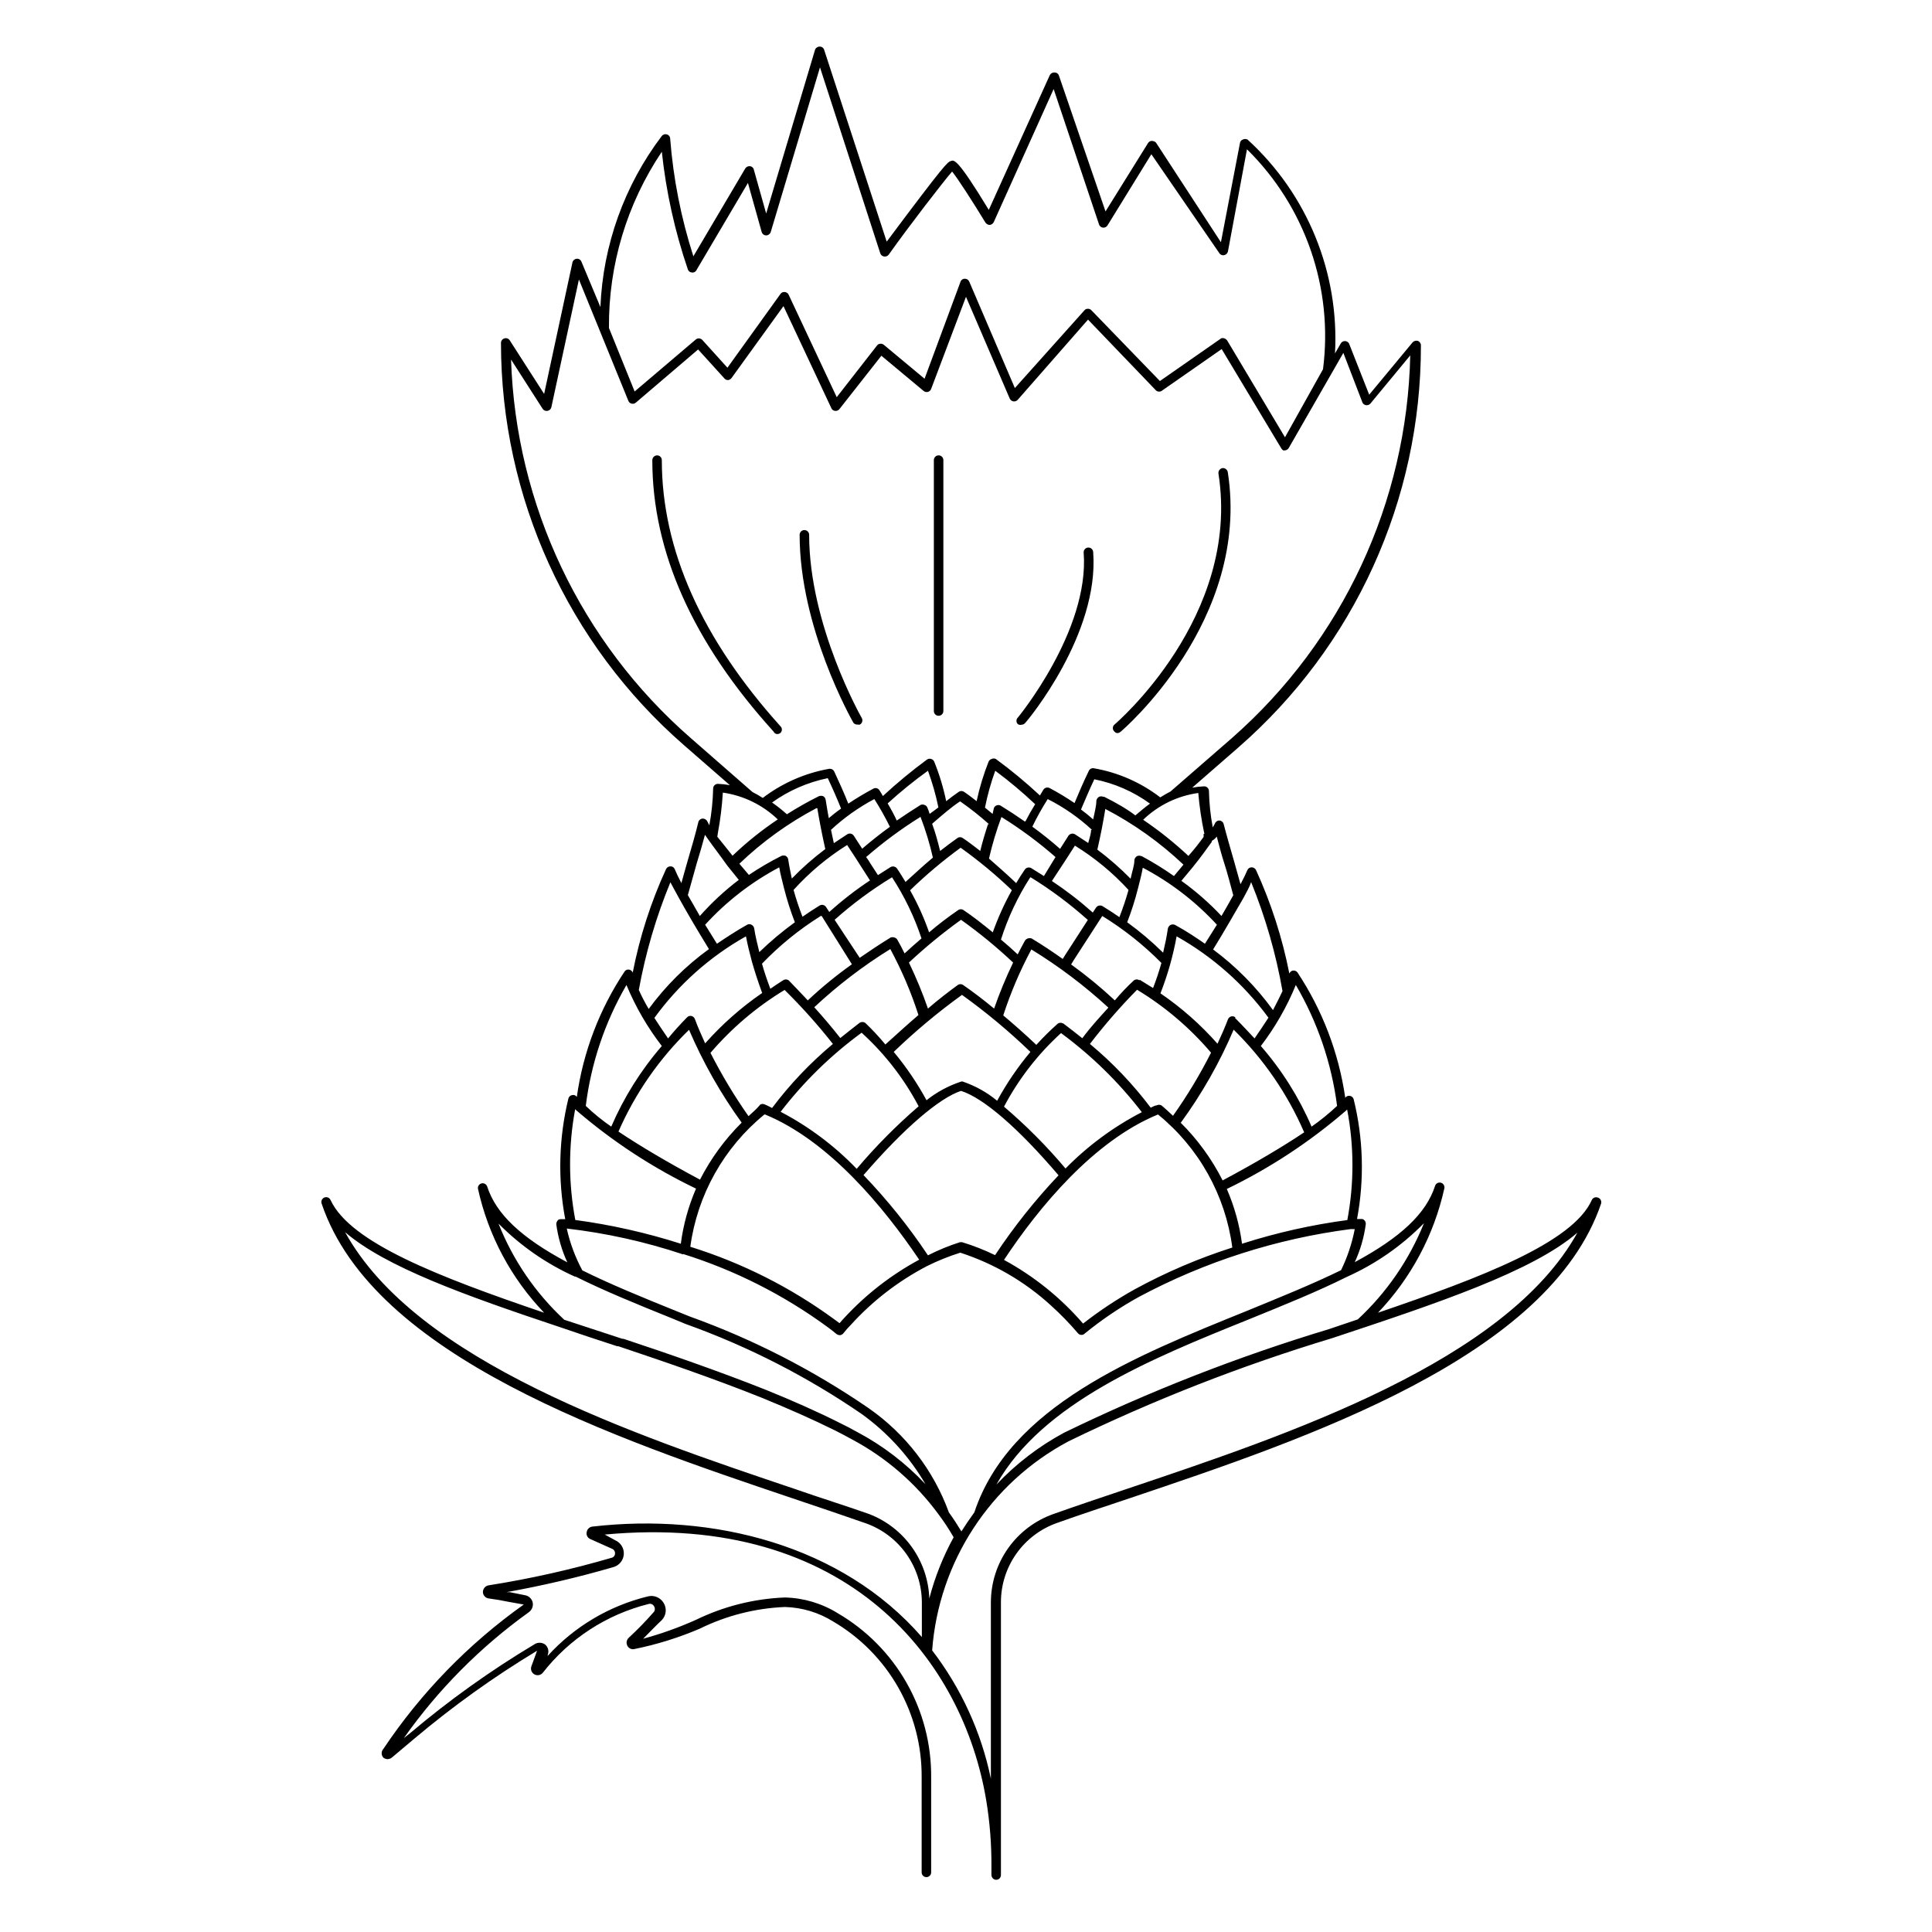 <?xml version="1.0" encoding="UTF-8"?>
<!-- Uploaded to: ICON Repo, www.svgrepo.com, Generator: ICON Repo Mixer Tools -->
<svg fill="#000000" width="800px" height="800px" version="1.1" viewBox="144 144 512 512" xmlns="http://www.w3.org/2000/svg">
 <path d="m567.41 461.36c-0.609-0.219-1.289 0.066-1.562 0.652-5.039 11.285-29.172 20.504-56.68 29.875l0.004 0.004c8.746-9.164 14.824-20.539 17.582-32.898 0.18-0.684-0.227-1.383-0.906-1.562-0.684-0.184-1.383 0.223-1.562 0.906-2.367 7.254-9.02 13.551-21.262 20.152 1.48-3.191 2.465-6.59 2.922-10.078 0.031-0.367-0.098-0.734-0.352-1.004-0.23-0.285-0.598-0.418-0.957-0.355h-1.008c1.977-10.539 1.668-21.379-0.906-31.789-0.148-0.449-0.535-0.781-1-0.855-0.469-0.074-0.938 0.121-1.219 0.504-1.719-11.887-6.055-23.246-12.695-33.254-0.328-0.398-0.867-0.559-1.359-0.402-0.352 0.129-0.629 0.406-0.758 0.758-1.867-9.488-4.844-18.719-8.867-27.512-0.246-0.402-0.684-0.652-1.156-0.652-0.488 0.004-0.926 0.301-1.109 0.754-0.402 0.957-1.008 2.215-1.812 3.727l-1.664-5.945c-1.059-3.68-2.066-7.152-2.82-10.078v0.004c-0.152-0.512-0.625-0.863-1.16-0.863-0.535 0-1.004 0.352-1.16 0.863l-0.555 0.957h0.004c-0.602-3.172-0.938-6.391-1.008-9.621 0-0.336-0.133-0.656-0.371-0.891-0.234-0.238-0.555-0.371-0.891-0.371-1.062 0.043-2.125 0.164-3.172 0.355l12.141-10.578v-0.004c30.84-26.832 48.52-65.727 48.465-106.61 0.016-0.531-0.309-1.016-0.805-1.207-0.508-0.152-1.059 0.004-1.41 0.402l-11.488 13.855-5.34-13.551v-0.004c-0.219-0.406-0.645-0.66-1.109-0.66-0.461 0-0.887 0.254-1.105 0.66l-1.512 2.621c1.172-21.414-7.336-42.223-23.176-56.68-0.398-0.199-0.863-0.199-1.262 0-0.41 0.148-0.703 0.52-0.754 0.957l-5.039 26.25-17.18-26.352c-0.25-0.352-0.605-0.402-1.059-0.504-0.426-0.012-0.828 0.199-1.059 0.555l-11.285 18.137-12.391-36.121c-0.207-0.449-0.668-0.73-1.16-0.707-0.504-0.016-0.977 0.258-1.211 0.707l-16.172 35.719c-8.262-13.602-9.168-13.301-10.078-12.949-0.906 0.352-1.359 0.453-16.977 21.363l-16.574-50.836c-0.16-0.527-0.656-0.879-1.207-0.855-0.547-0.008-1.035 0.34-1.211 0.855l-12.949 43.379-3.273-11.637c-0.109-0.504-0.543-0.875-1.059-0.906-0.484-0.039-0.949 0.195-1.207 0.605l-13.754 23.277v-0.004c-3.258-10.121-5.324-20.586-6.148-31.184-0.004-0.52-0.355-0.973-0.855-1.109-0.492-0.16-1.035 0-1.359 0.402-9.922 13.102-15.598 28.922-16.273 45.344l-5.039-12.043c-0.203-0.508-0.719-0.816-1.262-0.754-0.535 0.047-0.98 0.434-1.105 0.957l-7.508 34.863-9.117-14.207c-0.297-0.473-0.883-0.684-1.414-0.504-0.535 0.156-0.906 0.648-0.906 1.207 0.012 40.879 17.703 79.75 48.52 106.61l12.141 10.578c-1.047-0.191-2.109-0.309-3.176-0.352-0.695 0-1.258 0.562-1.258 1.258-0.074 3.266-0.41 6.516-1.008 9.723l-0.555-1.059v0.004c-0.246-0.484-0.77-0.766-1.309-0.707-0.523 0.055-0.953 0.441-1.059 0.957-0.754 3.125-1.762 6.648-2.871 10.379-0.555 1.863-1.059 3.828-1.613 5.742-0.805-1.512-1.359-2.719-1.762-3.68v0.004c-0.168-0.445-0.586-0.746-1.059-0.758-0.492-0.016-0.957 0.234-1.211 0.656-4.039 8.785-7.016 18.02-8.867 27.508-0.129-0.367-0.43-0.648-0.805-0.754-0.477-0.168-1.008-0.004-1.309 0.402-6.684 10.004-11.023 21.387-12.699 33.301-0.258-0.402-0.738-0.602-1.207-0.504-0.473 0.07-0.859 0.402-1.008 0.855-2.566 10.5-2.859 21.422-0.855 32.043h-1.059c-0.352 0-0.707 0-0.957 0.352-0.234 0.285-0.359 0.641-0.355 1.008 0.469 3.488 1.453 6.883 2.926 10.078-12.191-6.5-18.895-12.797-21.262-20.152-0.234-0.602-0.883-0.93-1.504-0.762-0.625 0.168-1.02 0.781-0.914 1.418 2.715 12.352 8.781 23.715 17.531 32.848-28.164-9.574-51.34-18.59-56.578-29.824v-0.004c-0.266-0.652-1.008-0.969-1.664-0.703-0.652 0.262-0.969 1.008-0.703 1.66 13.754 40.66 77.887 62.223 124.74 78.043 6.902 2.316 13.453 4.535 19.496 6.648h0.004c4.332 1.547 8.082 4.398 10.73 8.16 2.652 3.758 4.078 8.246 4.078 12.848v9.117c-21.211-24.383-55.418-32.949-87.309-29.27-0.777 0.086-1.402 0.688-1.512 1.461-0.176 0.789 0.254 1.582 1.008 1.867l5.742 2.57v-0.004c0.488 0.199 0.793 0.688 0.758 1.211 0.012 0.555-0.367 1.039-0.906 1.16-10.699 3.125-21.59 5.566-32.598 7.305-0.883 0.148-1.523 0.918-1.512 1.812 0.043 0.863 0.703 1.566 1.562 1.664 1.781 0.234 3.543 0.539 5.289 0.906l3.981 0.707v-0.004c-14.633 10.398-27.25 23.375-37.23 38.293-0.574 0.645-0.574 1.617 0 2.266 0.656 0.551 1.609 0.551 2.266 0l5.996-5.039c10.203-8.602 21.066-16.383 32.496-23.277l-1.512 4.133c-0.289 0.809 0.043 1.707 0.789 2.129 0.746 0.422 1.688 0.246 2.234-0.414 7.055-9.043 16.934-15.461 28.062-18.238 0.555-0.164 1.145 0.09 1.41 0.602 0.309 0.438 0.309 1.027 0 1.465-2.106 2.422-4.344 4.727-6.703 6.898-0.582 0.547-0.727 1.414-0.352 2.117 0.355 0.703 1.156 1.062 1.914 0.855 5.93-1.203 11.719-3.012 17.281-5.391 7.043-3.465 14.73-5.422 22.57-5.742 4.512 0.125 8.914 1.445 12.746 3.828 7.199 4.215 13.16 10.254 17.281 17.508s6.262 15.465 6.195 23.805v25.191c0 0.695 0.566 1.258 1.262 1.258 0.695 0 1.258-0.562 1.258-1.258v-25.191c0.07-8.781-2.18-17.43-6.523-25.062-4.344-7.637-10.625-13.988-18.211-18.414-4.215-2.617-9.051-4.062-14.008-4.184-8.164 0.316-16.176 2.324-23.527 5.894-4.547 2.047-9.246 3.731-14.055 5.039 1.664-1.664 3.273-3.375 5.039-5.039h-0.004c1.102-1.227 1.266-3.027 0.406-4.434-0.844-1.43-2.519-2.144-4.133-1.762-10.242 2.484-19.508 7.977-26.602 15.77v-0.254c0.395-0.977 0.109-2.098-0.703-2.769-0.867-0.598-2.012-0.598-2.875 0-11.566 6.922-22.551 14.773-32.848 23.477l-1.715 1.359h0.004c9.098-12.883 20.285-24.152 33.098-33.352 0.844-0.582 1.262-1.613 1.059-2.617-0.234-1-1.051-1.758-2.066-1.918l-4.027-0.805h-0.859c9.566-1.715 19.035-3.934 28.367-6.648 1.535-0.441 2.629-1.801 2.731-3.394 0.102-1.594-0.812-3.078-2.277-3.711l-2.773-1.512c64.941-6.047 95.07 33.805 101.11 70.535h0.004c0.938 5.742 1.395 11.559 1.359 17.379v2.269c0.012 0.332 0.133 0.652 0.352 0.906 0.234 0.254 0.562 0.398 0.906 0.402 0.336 0 0.656-0.133 0.891-0.367 0.238-0.238 0.371-0.559 0.371-0.891v-72.297c-0.004-4.609 1.426-9.105 4.09-12.871 2.66-3.762 6.426-6.606 10.773-8.141 6.047-2.168 12.645-4.332 19.547-6.648 46.805-15.77 110.84-37.332 124.64-77.988 0.195-0.699-0.211-1.418-0.906-1.613zm-46.047 6.801c-3.898 9.684-9.883 18.391-17.535 25.492l-7.609 2.57h0.004c-24.102 7.273-47.586 16.453-70.23 27.457-6.676 3.594-12.734 8.238-17.938 13.754 12.191-21.664 41.109-33.402 67.008-43.832 9.27-3.777 18.035-7.305 25.797-11.184h-0.004c7.672-3.422 14.629-8.262 20.508-14.258zm-20.152-0.855c-9.523 1.262-18.914 3.367-28.062 6.297-0.664-5-2.019-9.883-4.031-14.512 11.414-5.519 22.051-12.516 31.641-20.805l0.25-0.25v-0.004c1.855 9.668 1.875 19.598 0.051 29.273zm-44.234-25.844v-0.004c5.57-7.637 10.254-15.887 13.953-24.586 7.926 7.781 14.273 17.02 18.691 27.207-5.492 3.68-12.746 8.012-21.613 12.746-2.875-5.691-6.652-10.879-11.184-15.367zm-30.531 12.293v-0.004c-4.992-5.934-10.469-11.445-16.375-16.473 3.871-7.328 8.984-13.926 15.113-19.5 8.082 5.953 15.293 13.008 21.414 20.961-7.527 3.887-14.383 8.957-20.305 15.012zm-55.418 0v-0.004c-5.859-6.094-12.664-11.195-20.152-15.113 6.125-7.965 13.352-15.023 21.461-20.957 6.133 5.57 11.246 12.168 15.113 19.496-5.883 5.07-11.359 10.594-16.375 16.523zm-28.668-13.957c-3.75-5.348-7.117-10.957-10.078-16.777 5.621-6.57 12.254-12.199 19.648-16.676 4.559 4.496 8.836 9.277 12.797 14.309-6.008 5.016-11.418 10.715-16.121 16.977-0.605-0.301-1.211-0.656-1.863-0.906-0.391-0.227-0.871-0.227-1.262 0-0.906 1.109-2.012 2.066-3.07 3.023zm26.148-71.844c1.41 2.117 2.769 4.231 4.082 6.297l1.965 3.074h-0.004c-3.797 2.512-7.402 5.309-10.781 8.363l-0.855-1.309v-0.004c-0.367-0.574-1.129-0.754-1.711-0.402-1.562 0.957-3.074 1.965-4.535 2.973-0.906-2.328-1.699-4.699-2.367-7.102 4.176-4.621 8.973-8.641 14.258-11.941zm19.445-7.457c1.344 3.512 2.441 7.113 3.273 10.781-2.672 2.215-5.039 4.484-7.254 6.449-0.754-1.211-1.461-2.418-2.266-3.578-0.398-0.535-1.137-0.688-1.715-0.352l-3.324 2.117-1.965-3.023c-0.352-0.605-0.754-1.211-1.16-1.762v-0.004c4.527-3.941 9.363-7.512 14.461-10.68zm21.41 0h0.004c5.066 3.144 9.867 6.703 14.355 10.629l-3.074 5.039-3.375-2.117c-0.562-0.305-1.27-0.156-1.66 0.355-0.805 1.16-1.562 2.367-2.316 3.629-2.519-2.418-5.039-4.586-7.203-6.5h-0.004c0.863-3.766 1.973-7.469 3.324-11.086zm33.707 19.348c-0.684 2.438-1.492 4.844-2.418 7.203-1.461-1.008-2.922-1.965-4.484-2.922-0.59-0.328-1.332-0.152-1.711 0.402l-0.855 1.309h-0.004c-3.41-3.039-7.027-5.832-10.832-8.363l3.93-5.996 2.168-3.375c5.254 3.238 10.035 7.191 14.207 11.742zm2.922 23.98c-0.441-0.355-1.07-0.355-1.512 0-1.762 1.613-3.477 3.426-5.039 5.289-3.656-3.418-7.527-6.598-11.586-9.523l0.707-1.16 7.559-11.688-0.004 0.004c5.699 3.508 10.961 7.684 15.668 12.441-0.625 2.254-1.363 4.473-2.215 6.652-1.312-0.809-2.418-1.512-3.578-2.219zm-20.152 11.488v-0.004c-0.465-0.344-1.098-0.344-1.562 0-1.98 1.762-3.863 3.629-5.641 5.594-3.023-2.871-5.945-5.441-8.766-7.809 1.961-6.035 4.457-11.887 7.453-17.48 7.285 4.465 14.121 9.625 20.406 15.414-2.316 2.57-4.637 5.039-6.902 8.113-1.812-1.41-3.426-2.723-5.191-4.031zm-52.496-0.203c-0.48-0.352-1.133-0.352-1.613 0-1.715 1.309-3.324 2.621-5.039 3.981-2.215-2.82-4.535-5.543-6.902-8.16v-0.004c6.195-5.789 12.945-10.953 20.152-15.414 3.019 5.586 5.516 11.438 7.457 17.48-2.769 2.367-5.691 5.039-8.766 7.809-1.648-2-3.414-3.902-5.289-5.691zm7.004-38.691c3.316 5.059 5.957 10.527 7.859 16.27-1.461 1.258-2.973 2.57-4.484 3.981-0.605-1.258-1.258-2.469-1.914-3.629v0.004c-0.176-0.305-0.465-0.523-0.809-0.605-0.312-0.098-0.645-0.098-0.957 0-2.871 1.762-5.594 3.578-8.211 5.391l-6.648-10.078-0.004 0.004c4.707-4.195 9.785-7.957 15.168-11.238zm9.57 34.863c-1.445-4.156-3.129-8.227-5.039-12.195 4.352-4.07 8.965-7.859 13.805-11.332 4.852 3.461 9.465 7.246 13.805 11.332-1.91 3.969-3.59 8.039-5.039 12.195-2.871-2.367-5.644-4.484-8.211-6.246v-0.004c-0.422-0.301-0.988-0.301-1.41 0-2.418 1.766-5.188 3.879-7.91 6.25zm27.258-34.762v-0.004c5.363 3.305 10.422 7.082 15.113 11.285l-5.996 9.27-0.656 1.059c-2.621-1.863-5.34-3.68-8.262-5.441-0.312-0.094-0.645-0.094-0.957 0-0.332 0.098-0.621 0.312-0.805 0.605-0.656 1.16-1.258 2.367-1.914 3.629-1.512-1.41-2.973-2.719-4.434-3.93 1.844-5.812 4.453-11.352 7.758-16.477zm-5.039 3.426v-0.004c-1.984 3.566-3.668 7.293-5.039 11.137-2.769-2.266-5.34-4.281-7.758-5.894-0.422-0.305-0.988-0.305-1.41 0-2.672 1.824-5.246 3.793-7.711 5.894-1.336-3.856-3.023-7.582-5.035-11.137 4.195-4.07 8.672-7.844 13.398-11.285 4.762 3.402 9.277 7.141 13.504 11.188zm-50.383 6.801 8.012 12.797c-4.109 2.918-8.016 6.117-11.688 9.57-1.715-1.812-3.426-3.629-5.039-5.289-0.465-0.344-1.098-0.344-1.562 0-1.16 0.707-2.215 1.461-3.324 2.215-0.855-2.266-1.613-4.484-2.215-6.648 4.648-4.84 9.875-9.09 15.566-12.645zm27.859 48.969h0.004c-2.488-4.598-5.422-8.934-8.766-12.949 5.664-5.457 11.707-10.504 18.086-15.113 6.402 4.594 12.465 9.645 18.137 15.113-3.363 4.016-6.316 8.352-8.816 12.949-2.664-2.203-5.699-3.91-8.969-5.039-0.223-0.102-0.48-0.102-0.707 0-3.348 1.113-6.473 2.816-9.219 5.039zm59.398 1.914h0.004c-4.719-6.262-10.145-11.961-16.172-16.977 3.863-5.043 8.035-9.836 12.492-14.359 7.391 4.469 14.008 10.098 19.602 16.676-2.938 5.82-6.305 11.41-10.078 16.727-1.008-0.906-1.965-1.863-3.074-2.769-0.395-0.199-0.863-0.199-1.258 0-0.555 0.047-1.16 0.453-1.766 0.703zm22.469-23.93h0.004c-0.301-0.309-0.738-0.441-1.156-0.355-0.418 0.105-0.758 0.406-0.91 0.809-0.805 2.117-1.762 4.281-2.769 6.449-4.465-5.062-9.539-9.547-15.113-13.352 1.91-4.891 3.344-9.949 4.281-15.113 9.555 5.371 17.852 12.723 24.336 21.562-1.059 1.613-2.266 3.477-3.68 5.492-1.664-1.766-3.375-3.629-5.238-5.492zm-16.066-24.586c-0.383-0.176-0.824-0.176-1.211 0-0.355 0.207-0.609 0.555-0.703 0.957-0.301 2.117-0.754 4.231-1.258 6.398h-0.004c-2.969-2.922-6.148-5.617-9.52-8.062 1.145-2.941 2.106-5.953 2.871-9.016 0.453-1.812 0.957-3.629 1.258-5.441 7.367 3.879 14.012 8.988 19.648 15.113l-3.176 5.039c-2.312-1.613-4.883-3.328-7.906-4.988zm-8.969-18.238c-0.352-0.152-0.754-0.152-1.109 0-0.355 0.207-0.609 0.555-0.703 0.957 0 1.613-0.656 3.223-1.008 5.039-2.738-2.789-5.688-5.367-8.816-7.711 0.855-3.727 1.562-7.356 2.117-10.781 7.551 3.938 14.52 8.906 20.703 14.762l-2.519 3.023h0.004c-2.746-1.938-5.606-3.703-8.566-5.289zm-10.078-15.719h0.004c-0.355-0.152-0.754-0.152-1.109 0-0.355 0.207-0.609 0.555-0.707 0.957 0 1.562-0.504 3.223-0.855 5.039-1.008-0.906-2.066-1.762-3.223-2.621 0.957-2.215 2.117-5.039 3.527-8.012h-0.004c5.332 1.055 10.367 3.254 14.762 6.449-1.258 0.906-2.57 2.016-3.879 3.125-2.316-1.766-5.137-3.375-8.262-4.938zm-3.223 8.766c0 1.109-0.453 2.316-0.754 3.477l-3.527-2.316c-0.59-0.328-1.332-0.152-1.715 0.402l-2.215 3.477c-2.266-2.016-4.734-3.981-7.356-5.894 1.223-2.512 2.586-4.949 4.082-7.305 4.273 2.16 8.223 4.906 11.738 8.16zm-17.633-2.266c-2.016-1.41-4.082-2.769-6.297-4.133-0.316-0.188-0.699-0.23-1.047-0.113-0.348 0.113-0.629 0.379-0.766 0.719l-0.355 1.562-2.016-1.664c0.66-3.324 1.566-6.59 2.723-9.773 3.695 2.746 7.227 5.707 10.578 8.867-0.938 1.512-1.797 3.023-2.566 4.535zm-9.672 0.754c-0.754 2.266-1.461 4.637-2.066 7.106-1.613-1.258-3.176-2.469-4.637-3.426-0.422-0.305-0.988-0.305-1.41 0-1.512 1.059-3.023 2.215-4.586 3.426-0.605-2.519-1.309-5.039-2.117-7.203 2.672-2.316 5.039-4.383 7.406-5.945l0.004-0.004c2.676 1.855 5.231 3.875 7.656 6.047zm-15.469-2.719c-0.172-0.566-0.371-1.121-0.605-1.664-0.125-0.34-0.406-0.602-0.754-0.707-0.336-0.148-0.723-0.148-1.059 0-2.168 1.359-4.231 2.719-6.297 4.133-0.738-1.578-1.547-3.09-2.418-4.535 3.391-3.09 6.957-5.984 10.68-8.664 1.164 3.168 2.094 6.418 2.769 9.723zm-10.527 3.426c-2.621 1.863-5.039 3.828-7.356 5.793l-2.215-3.426h-0.004c-0.367-0.578-1.125-0.758-1.711-0.402l-3.578 2.367-0.754-3.527h-0.004c3.457-3.211 7.32-5.953 11.488-8.16 1.508 2.375 2.887 4.832 4.133 7.356zm-16.172-2.117c-0.301-1.664-0.605-3.324-0.855-5.039h-0.004c-0.055-0.402-0.297-0.758-0.652-0.957-0.375-0.148-0.789-0.148-1.16 0-2.902 1.449-5.727 3.047-8.465 4.785-1.246-1.117-2.559-2.16-3.93-3.121 4.414-3.164 9.445-5.359 14.762-6.449 1.359 2.871 2.519 5.543 3.527 8.062-1.359 0.957-2.469 1.863-3.477 2.719zm-3.074-2.82c0.555 3.375 1.258 7.004 2.117 10.832h-0.004c-3.156 2.359-6.121 4.973-8.867 7.809-0.352-1.664-0.707-3.324-0.957-5.039-0.055-0.402-0.297-0.758-0.652-0.957-0.371-0.148-0.789-0.148-1.16 0-2.973 1.5-5.852 3.184-8.613 5.039l-2.519-2.973c6.086-5.828 12.953-10.781 20.402-14.711zm-10.078 15.719c0.301 1.812 0.805 3.629 1.258 5.492h0.004c0.77 3.059 1.727 6.074 2.871 9.016-3.324 2.41-6.473 5.055-9.422 7.91-0.504-2.117-1.059-4.231-1.359-6.297-0.078-0.41-0.336-0.762-0.707-0.957-0.359-0.199-0.797-0.199-1.156 0-2.973 1.664-5.543 3.375-8.012 5.039l-3.125-5.039c5.602-6.137 12.215-11.266 19.547-15.164zm-8.816 18.289c0.402 2.168 0.957 4.383 1.562 6.648 0.773 2.719 1.68 5.492 2.719 8.312-5.559 3.82-10.633 8.305-15.113 13.352-1.008-2.215-1.965-4.383-2.719-6.449-0.152-0.402-0.492-0.703-0.906-0.805-0.422-0.102-0.863 0.035-1.16 0.352-1.848 1.883-3.527 3.746-5.039 5.594-1.359-2.016-2.621-3.828-3.629-5.441h0.004c6.418-8.844 14.664-16.199 24.18-21.562zm-15.113 24.688v-0.004c3.731 8.703 8.41 16.965 13.957 24.637-4.461 4.422-8.184 9.523-11.035 15.113-8.867-4.734-16.121-9.07-21.613-12.746 4.438-10.129 10.805-19.301 18.742-27.004zm20.152 22.469c16.977 7.004 31.438 24.535 40.859 38.492v-0.004c-7.426 4.008-14.133 9.215-19.852 15.418-0.402 0.453-0.855 0.906-1.258 1.41l-1.512-1.109c-11.539-8.43-24.391-14.898-38.039-19.145 1.867-13.754 8.891-26.289 19.648-35.062zm43.176 37.332c-5.051-7.582-10.766-14.695-17.078-21.262 10.832-12.543 20.152-20.453 25.844-22.32 5.894 1.863 15.113 9.773 25.844 22.371h0.004c-6.207 6.555-11.84 13.633-16.828 21.16-2.809-1.371-5.727-2.516-8.715-3.426h-0.605c-2.91 0.926-5.742 2.09-8.465 3.477zm60.961-37.332c10.832 8.805 17.883 21.426 19.699 35.266-8.93 2.852-17.566 6.547-25.793 11.031-4.82 2.676-9.418 5.727-13.758 9.121-5.91-6.844-13.012-12.562-20.957-16.879 9.32-14.055 23.781-31.539 40.809-38.539zm47.457-2.266 0.004-0.004c-2.117 1.992-4.375 3.824-6.754 5.492-3.348-7.773-7.887-14.98-13.449-21.363 3.785-4.957 6.902-10.395 9.27-16.172 5.758 9.84 9.477 20.738 10.934 32.043zm-22.77-59.301c3.789 9.297 6.578 18.977 8.312 28.867-0.605 1.309-1.41 2.922-2.519 5.039-4.441-6.133-9.793-11.551-15.871-16.07 3.273-5.289 5.945-10.078 7.961-13.504 0.906-1.664 1.715-3.125 2.117-4.332zm-9.168-12.293c0.605 2.316 1.309 5.039 2.066 7.356 0.754 2.316 1.613 5.594 2.367 8.414-0.906 1.664-1.965 3.477-3.125 5.492-3.231-3.449-6.793-6.57-10.629-9.32l3.023-3.629c2.168-2.672 3.828-5.039 5.039-6.699v-0.25c0.852-0.508 1.207-0.961 1.457-1.363zm-3.426-0.504v0.805c-1.059 1.461-2.367 3.176-4.031 5.039-3.738-3.5-7.75-6.703-11.992-9.574 3.992-3.859 9.109-6.348 14.609-7.102 0.312 3.641 0.848 7.258 1.613 10.832zm-157.59-134.06c-0.148-16.625 4.734-32.906 14.008-46.703 1.133 10.617 3.449 21.078 6.902 31.184 0.145 0.465 0.57 0.785 1.055 0.805 0.496 0.098 0.992-0.148 1.211-0.602l13.652-23.125 3.629 12.949v-0.004c0.137 0.559 0.633 0.953 1.207 0.957 0.555-0.016 1.039-0.379 1.211-0.906l13.047-43.629 15.973 49.273c0.145 0.453 0.535 0.785 1.008 0.855 0.453 0.07 0.914-0.102 1.207-0.453 5.391-7.609 14.664-19.598 16.828-22.066 1.512 1.863 5.441 7.961 8.816 13.504v-0.004c0.254 0.398 0.688 0.645 1.16 0.656 0.457-0.055 0.855-0.34 1.059-0.754l15.871-35.266 12.039 35.918c0.152 0.441 0.543 0.754 1.008 0.809 0.477 0.059 0.945-0.156 1.207-0.555l11.641-18.895 18.035 26.25c0.277 0.41 0.777 0.609 1.258 0.504 0.508-0.109 0.902-0.504 1.008-1.008l5.039-27.055c15.453 15.215 22.91 36.777 20.152 58.289l-10.078 18.035-15.312-25.641c-0.203-0.297-0.508-0.512-0.855-0.605-0.23-0.074-0.477-0.074-0.707 0l-16.273 11.336-18.188-18.793c-0.238-0.238-0.566-0.367-0.906-0.352-0.352-0.023-0.691 0.125-0.906 0.402l-18.441 20.605-12.09-28.211c-0.191-0.473-0.652-0.773-1.16-0.758-0.523-0.023-1 0.305-1.156 0.805l-9.523 25.695-10.832-9.02v0.004c-0.258-0.203-0.582-0.297-0.906-0.254-0.34 0.012-0.656 0.18-0.855 0.453l-10.684 13.703-12.746-27.156c-0.18-0.398-0.566-0.668-1.008-0.703-0.449-0.078-0.906 0.121-1.156 0.504l-14.055 19.547-6.699-7.406h-0.004c-0.492-0.48-1.273-0.48-1.766 0l-16.121 13.703zm21.613 108.62c-29.078-25.375-46.305-61.688-47.559-100.26l8.363 13.047c0.281 0.438 0.801 0.656 1.309 0.555 0.5-0.09 0.895-0.465 1.008-0.957l7.305-33.855 13.098 32.145 0.004-0.004c0.133 0.387 0.457 0.672 0.855 0.758 0.387 0.098 0.801 0.004 1.109-0.254l16.523-14.105 6.953 7.656c0.242 0.305 0.617 0.477 1.008 0.453 0.363-0.051 0.691-0.254 0.906-0.551l13.754-19.043 12.695 27.055v-0.004c0.164 0.395 0.535 0.664 0.957 0.707 0.441 0.062 0.879-0.109 1.16-0.453l11.133-14.156 11.184 9.32c0.32 0.273 0.754 0.367 1.156 0.258 0.406-0.109 0.727-0.418 0.859-0.812l9.223-24.387 11.586 26.953v0.004c0.176 0.391 0.535 0.676 0.957 0.754 0.43 0.074 0.867-0.078 1.16-0.402l18.641-21.262 18.035 18.793c0.469 0.387 1.145 0.387 1.613 0l15.77-10.984 15.82 26.348v0.004c0.125 0.203 0.301 0.375 0.504 0.504h0.352c0.457-0.012 0.879-0.258 1.109-0.656l14.461-25.191 5.039 13.098h-0.004c0.16 0.406 0.523 0.695 0.957 0.758 0.43 0.066 0.863-0.086 1.16-0.402l10.578-12.797c-0.852 38.906-17.973 75.676-47.207 101.37l-16.324 14.207c-0.906 0.453-1.812 1.008-2.719 1.562-5.148-3.961-11.184-6.606-17.582-7.711-0.566-0.117-1.133 0.176-1.363 0.707-1.562 3.223-2.769 6.098-3.777 8.516v-0.004c-2.125-1.445-4.328-2.773-6.598-3.977-0.59-0.312-1.316-0.113-1.664 0.453l-0.906 1.512c-3.703-3.453-7.606-6.684-11.688-9.676-0.348-0.18-0.762-0.18-1.109 0-0.359 0.105-0.656 0.363-0.809 0.707-1.344 3.398-2.406 6.902-3.172 10.477-1.109-0.855-2.266-1.762-3.324-2.469-0.422-0.301-0.992-0.301-1.41 0-1.059 0.707-2.168 1.562-3.324 2.469h-0.004c-0.742-3.578-1.805-7.086-3.172-10.477-0.16-0.352-0.461-0.613-0.832-0.719-0.367-0.109-0.762-0.047-1.082 0.164-4.074 3.004-7.977 6.231-11.691 9.672-0.301-0.504-0.555-1.008-0.906-1.512-0.328-0.559-1.039-0.758-1.609-0.453-2.285 1.215-4.504 2.543-6.652 3.981-1.059-2.672-2.316-5.492-3.727-8.516-0.262-0.523-0.836-0.809-1.41-0.703-6.375 1.141-12.383 3.785-17.535 7.707-0.871-0.574-1.781-1.098-2.719-1.562zm7.254 25.191v-0.004c0.656-3.527 1.094-7.098 1.312-10.68 5.477 0.785 10.566 3.269 14.559 7.106-4.269 2.852-8.281 6.07-11.992 9.621-1.461-1.812-2.82-3.578-4.031-5.039zm-5.594 8.012c0.805-2.621 1.512-5.039 2.168-7.508l0.957 1.359c1.309 1.863 3.074 4.133 5.039 6.902l2.973 3.68v-0.004c-3.746 2.844-7.207 6.051-10.328 9.574l-3.176-5.543zm-7.004 5.039c0.605 1.109 1.359 2.57 2.266 4.18 1.914 3.477 4.535 7.961 7.961 13.551h0.004c-6.117 4.426-11.508 9.777-15.969 15.867-0.969-1.625-1.844-3.309-2.621-5.035 1.777-9.773 4.578-19.332 8.363-28.516zm-11.633 27.25c2.402 5.781 5.551 11.215 9.371 16.172-5.535 6.394-10.055 13.602-13.402 21.363-2.394-1.648-4.652-3.484-6.75-5.492 1.398-11.297 5.066-22.195 10.781-32.043zm-13.602 32.898 0.301 0.301v0.004c9.621 8.281 20.293 15.262 31.738 20.758-2.016 4.656-3.375 9.574-4.031 14.609-9.117-2.914-18.473-5.019-27.961-6.297-1.828-9.672-1.848-19.598-0.051-29.273zm28.617 38.391h-0.004c13.762 4.312 26.715 10.867 38.34 19.398 0.805 0.605 1.562 1.16 2.316 1.812 0.281 0.199 0.617 0.305 0.957 0.305 0.34-0.059 0.645-0.238 0.859-0.504 0.609-0.777 1.266-1.516 1.965-2.219 5.746-6.336 12.57-11.605 20.152-15.566 2.856-1.426 5.82-2.621 8.867-3.578 8.875 2.879 17.035 7.617 23.93 13.906 2.598 2.336 5.039 4.844 7.305 7.508 0.23 0.242 0.547 0.379 0.883 0.379 0.332 0 0.652-0.137 0.883-0.379 4.469-3.644 9.258-6.883 14.305-9.676 17.469-9.336 36.484-15.43 56.125-17.984h1.109c-0.727 3.769-1.945 7.43-3.629 10.883-7.609 3.727-16.223 7.203-25.191 10.883-29.371 11.891-62.676 25.191-71.996 53.305-1.211 1.664-2.367 3.375-3.426 5.039-1.059-1.715-2.168-3.477-3.324-5.039l0.004-0.004c-4.074-11.172-11.5-20.816-21.262-27.609-14.68-10.086-30.598-18.25-47.359-24.281l-3.629-1.461c-8.969-3.629-17.383-7.055-24.887-10.781-1.879-3.488-3.269-7.219-4.129-11.086 10.484 1.215 20.816 3.512 30.832 6.852zm-28.566 5.945c7.656 3.828 16.324 7.356 25.441 11.035l3.777 1.562c16.527 5.918 32.227 13.945 46.703 23.879 6.863 4.949 12.613 11.281 16.875 18.59-5.211-5.562-11.305-10.227-18.035-13.805-1.512-0.855-3.074-1.664-4.734-2.469-5.894-2.973-12.496-5.894-19.598-8.766-12.695-5.039-26.148-9.672-37.684-13.504h-0.301l-15.367-5.039-0.004 0.004c-7.637-7.094-13.594-15.801-17.43-25.492 5.856 5.918 12.758 10.699 20.352 14.105zm77.887 62.977c-6.098-2.164-12.645-4.18-19.699-6.648-42.723-14.41-100.31-33.758-119.2-68.066 10.629 9.168 31.59 16.727 56.98 25.191 5.039 1.715 10.078 3.426 15.113 5.039h0.301c11.586 3.879 25.191 8.516 37.887 13.602 7.055 2.871 13.652 5.793 19.547 8.715 1.562 0.805 3.074 1.562 4.484 2.367h0.004c8.98 4.785 16.781 11.516 22.824 19.699 1.504 1.996 2.883 4.082 4.129 6.25-2.809 5.121-4.977 10.57-6.449 16.223-0.164-4.879-1.766-9.602-4.594-13.578-2.832-3.981-6.769-7.035-11.324-8.793zm68.367-6.699c-6.902 2.316-13.504 4.535-19.598 6.699-4.832 1.715-9.012 4.883-11.973 9.07-2.957 4.184-4.547 9.184-4.555 14.309v46.754c-2.562-12.363-7.883-23.988-15.566-34.008 1.746-23.457 15.402-44.383 36.172-55.422 22.5-10.938 45.832-20.07 69.777-27.305 28.113-9.32 53.102-17.684 65.043-27.961-18.895 34.105-76.379 53.453-119.3 67.863zm-93.711-200.67c-21.309-23.527-32.141-47.559-32.141-71.945 0.023-0.684 0.574-1.234 1.258-1.258 0.336 0 0.656 0.133 0.891 0.367 0.238 0.238 0.371 0.559 0.371 0.891 0 23.73 10.578 47.359 31.438 70.535 0.242 0.227 0.379 0.547 0.379 0.883 0 0.332-0.137 0.652-0.379 0.879-0.242 0.195-0.547 0.305-0.859 0.305-0.418-0.012-0.797-0.266-0.957-0.656zm21.16-2.316c-0.555-1.008-14.258-25.191-14.258-49.828 0-0.695 0.566-1.258 1.262-1.258 0.695 0 1.258 0.562 1.258 1.258 0 23.98 13.805 48.316 13.957 48.566 0.16 0.293 0.199 0.641 0.102 0.961-0.094 0.324-0.312 0.594-0.605 0.754-0.195 0.062-0.41 0.062-0.605 0-0.422 0.035-0.832-0.133-1.109-0.453zm21.312-3.125v-66.504c0-0.695 0.562-1.258 1.258-1.258 0.695 0 1.262 0.562 1.262 1.258v66.504c0 0.695-0.566 1.258-1.262 1.258-0.695 0-1.258-0.562-1.258-1.258zm22.27 3.477c-0.246-0.23-0.383-0.547-0.383-0.883 0-0.332 0.137-0.652 0.383-0.879 0 0 18.992-23.023 17.434-43.68l-0.004-0.004c-0.027-0.332 0.078-0.664 0.297-0.918 0.219-0.258 0.527-0.414 0.863-0.441 0.332-0.027 0.664 0.078 0.922 0.297 0.254 0.219 0.41 0.527 0.438 0.863 1.664 21.715-17.23 44.535-18.035 45.344-0.238 0.281-0.59 0.449-0.957 0.453-0.328 0.09-0.676 0.035-0.957-0.152zm25.543 1.914c-0.246-0.227-0.383-0.547-0.383-0.883 0-0.332 0.137-0.652 0.383-0.879 0.301-0.25 33.555-28.617 27.609-66.555-0.094-0.691 0.371-1.332 1.055-1.461 0.676-0.062 1.285 0.395 1.414 1.059 6.144 39.398-28.113 68.617-28.465 68.871h-0.004c-0.227 0.184-0.512 0.289-0.805 0.301-0.32-0.031-0.613-0.195-0.805-0.453z"/>
</svg>